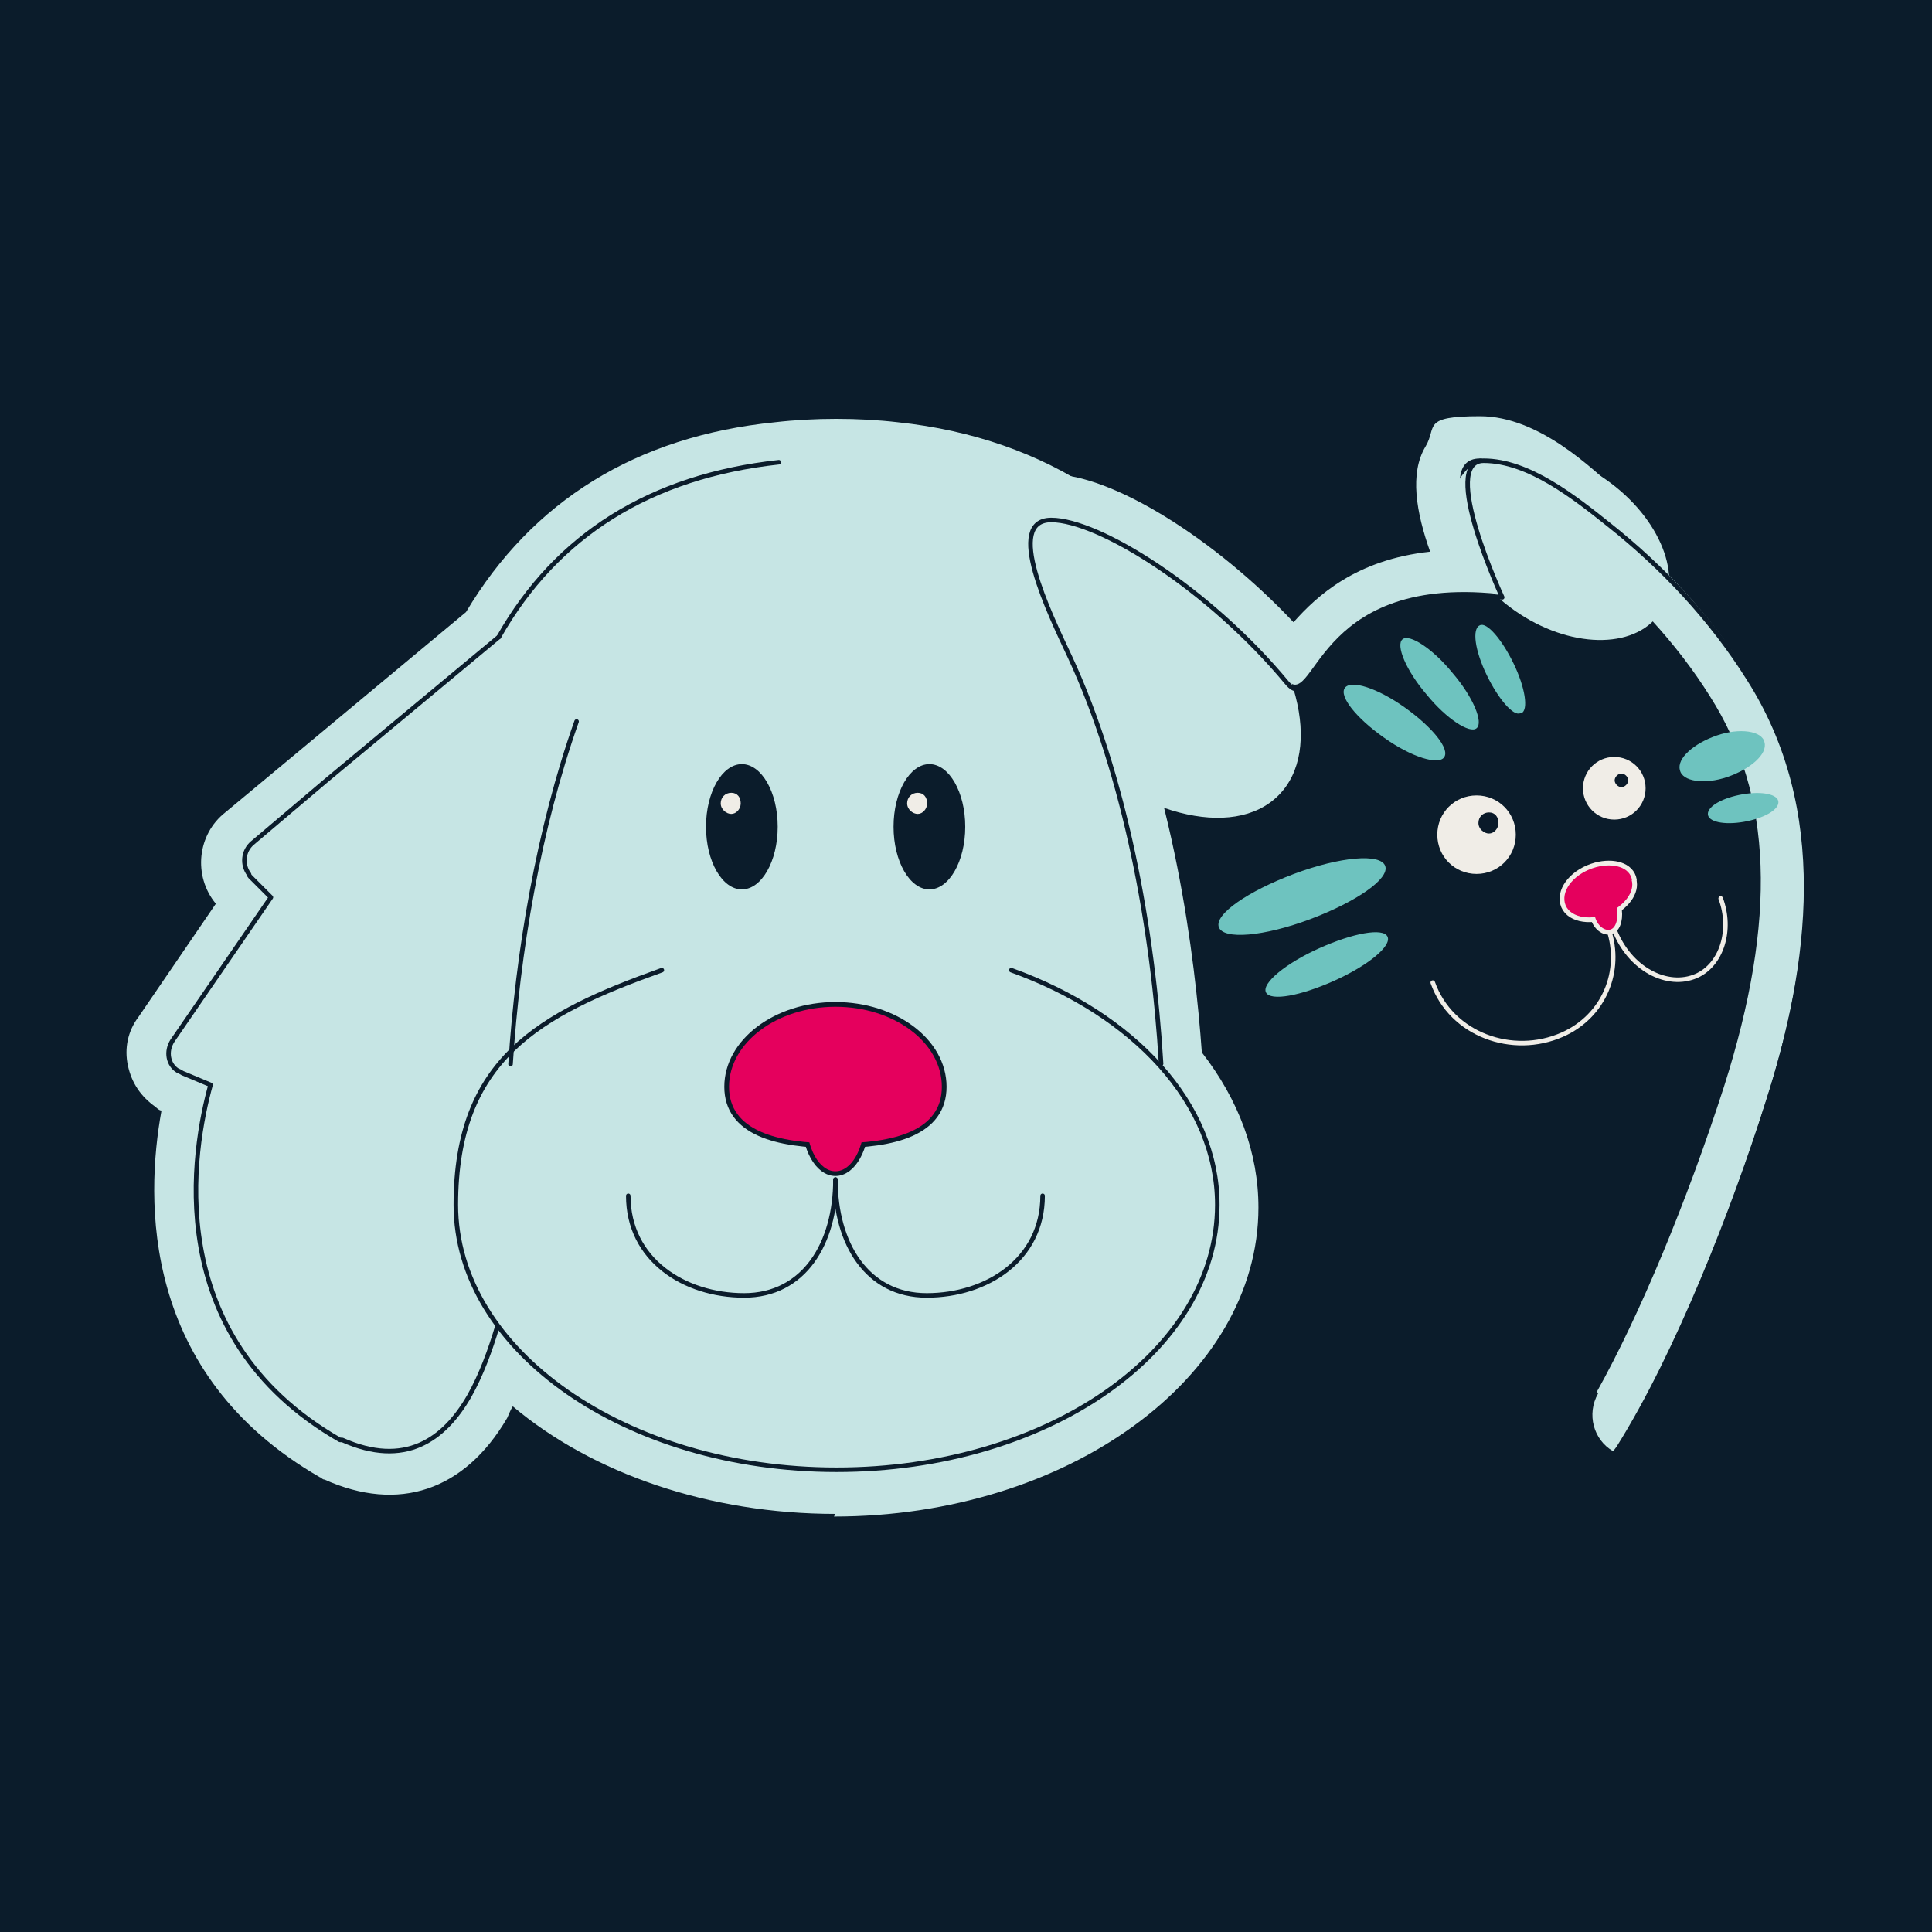 <?xml version="1.0" encoding="UTF-8"?>
<svg xmlns="http://www.w3.org/2000/svg" id="Layer_1" version="1.1" viewBox="0 0 512 512">
  <defs>
    <style>
      .st0 {
        fill: #e5005d;
      }

      .st1 {
        stroke: #0a1a29;
      }

      .st1, .st2 {
        stroke-width: 2.5px;
      }

      .st1, .st2, .st3, .st4 {
        fill: none;
        stroke-linecap: round;
        stroke-linejoin: round;
      }

      .st2, .st4 {
        stroke: #f0ede7;
      }

      .st3 {
        stroke: #0b1c2b;
      }

      .st3, .st4 {
        stroke-width: 1.2px;
      }

      .st5 {
        fill: #f0ede7;
      }

      .st6 {
        fill: #6ec3bf;
      }

      .st7 {
        fill: #0a1a29;
      }

      .st8 {
        fill: #c6e5e4;
      }

      .st9 {
        fill: #0b1c2b;
      }
    </style>
  </defs>
  <rect class="st9" width="512" height="512"></rect>
  <g>
    <g>
      <path class="st8" d="M323.5,151.9c20.5,20.5,27.3,46.9,15.3,58.9-12,12-38.3,5.2-58.9-15.3s-27.3-46.9-15.3-58.9c12-12,38.3-5.2,58.9,15.3"></path>
      <path class="st8" d="M425.6,127.1c14.4,10.1,20.8,26.1,14.1,35.6-6.7,9.5-23.9,9.2-38.3-.9-14.4-10.1-20.8-26.1-14.1-35.6,6.7-9.5,23.9-9.2,38.3.9"></path>
      <path class="st8" d="M423.5,369.3c-3.1,5.5-1.2,12.3,4,15.3l.9-1.2c15.6-24.8,30.7-63.5,39.6-91.7,12-37.4,17.2-78.5-4.9-113.1-9.8-15.6-22.7-29.4-37.1-40.8-2.8-2.1-5.8-4.6-9.2-7.1-3.7,4.9-3.1,12,1.8,15.9,13.8,11,25.8,23.9,34.6,38,16.6,26.1,17.8,58.9,3.7,103.3-9.8,30.4-22.4,60.7-33.7,80.9"></path>
      <path class="st6" d="M367.1,229.5c1.2,3.4-7.7,9.5-19.9,14.1-12.3,4.6-23,5.5-24.2,2.1-1.2-3.4,7.7-9.5,19.9-14.1,12.3-4.6,23-5.5,24.2-2.1"></path>
      <path class="st6" d="M367.7,248.2c1.2,2.5-5.2,7.7-14.1,11.7-8.9,4-16.9,5.5-18.1,3.1s5.2-7.7,14.1-11.7c8.9-4,16.9-5.5,18.1-3.1"></path>
      <path class="st6" d="M467.6,196.7c.9,3.1-3.7,7.1-9.8,9.2s-12,1.2-12.6-1.8c-.9-3.1,3.7-7.1,9.8-9.2,6.1-2.1,12-1.2,12.6,1.8"></path>
      <path class="st6" d="M471.3,212.6c0,2.1-4,4.3-9.2,5.2s-9.5,0-9.5-2.1,4-4.3,9.2-5.2,9.5,0,9.5,2.1"></path>
      <path class="st6" d="M382.7,200.7c-1.5,2.1-8.6,0-15.9-5.2-7.4-5.2-12-11-10.4-13.2s8.6,0,15.9,5.2,12,11,10.4,13.2"></path>
      <path class="st6" d="M391.3,193c-1.8,1.5-8-2.5-13.2-8.9-5.5-6.4-8.3-13.2-6.4-14.7,1.8-1.5,8,2.5,13.2,8.9,5.5,6.4,8.3,13.2,6.4,14.7"></path>
      <path class="st6" d="M402.9,189c-1.8.9-5.8-3.7-8.9-10.1s-4-12.3-1.8-13.2c1.8-.9,5.8,3.7,8.9,10.1s4,12.3,2.1,13.2"></path>
      <path class="st8" d="M283.7,173.1c-5.5-11.7-19.3-35.9-4.9-35.9s41.4,17.8,61.9,42.6c8,9.8,6.7-27.6,56.4-22.4,0,0-19.3-35.9-4.9-35.9s24.2,9.8,32.8,16.9c3.1,2.5,5.8,4.9,8.9,7.7h0c4-4.9,2.1-9.2-4.9-15.6-7.1-6.4-21.2-20.2-36.8-20.2s-11.3,2.8-14.4,8c-4.3,7.1-2.5,17.5,1.2,27.9-19.6,2.1-30,11.7-36.2,18.7-20.8-22.1-48.1-39.2-64.1-39.2s-13.5,4.9-15.3,8c-6.7,10.7.6,26.1,7.4,39.6.9,1.8,1.5,3.4,2.5,4.9,2.8,5.8,9.2,8.3,15,5.8-1.5-3.7-3.1-7.4-4.6-10.7"></path>
      <path class="st8" d="M221.4,401.2c-33.4,0-64.4-10.7-85.5-28.5-.6.9-.9,1.8-1.5,3.1-11.3,19.3-28.8,25.1-48.4,16.3-.6,0-.9-.6-1.2-.6-47.5-27.3-46.3-73.6-42-97.2-.6,0-1.2-.6-1.5-.9-4-2.8-6.4-6.4-7.4-11s0-9.2,2.8-12.9l20.5-30h0c-6.1-7.4-4.9-18.4,2.5-24.2l19.6-16.3,44.2-36.8c17.5-29.4,45.1-46.6,81.9-50.3,10.4-1.2,22.1-1.2,32.5,0,19.9,2.1,37.4,8.3,52.1,18.1l-5.8,8.3-2.8,10.1c.9-.9,1.8-2.1,1.8-3.4,0,3.7,5.5,15,7.7,19.6.9,1.8,1.8,3.7,2.5,5.5,17.8,38.6,23.3,83.7,25.1,108.8,9.8,12.6,15,26.7,15,41.1,0,45.1-50.6,81.9-112.5,81.9M74.3,223.7h0"></path>
      <path class="st1" d="M249.6,288c0,11.7-12.6,15-28.2,15s-28.2-3.4-28.2-15,12.6-21.2,28.2-21.2,28.2,9.5,28.2,21.2Z"></path>
      <ellipse class="st1" cx="221.4" cy="296.6" rx="7.7" ry="13.8"></ellipse>
      <path class="st5" d="M401.7,221.2c0,5.8-4.6,10.4-10.4,10.4s-10.4-4.6-10.4-10.4,4.6-10.4,10.4-10.4,10.4,4.6,10.4,10.4"></path>
      <path class="st5" d="M436.1,208.9c0,4.6-3.7,8.3-8.3,8.3s-8.3-3.7-8.3-8.3,3.7-8.3,8.3-8.3,8.3,3.7,8.3,8.3"></path>
      <path class="st7" d="M431.5,206.8c0,.9-.9,1.8-1.8,1.8s-1.8-.9-1.8-1.8.9-1.8,1.8-1.8,1.8.9,1.8,1.8"></path>
      <path class="st7" d="M397.1,218.1c0,1.5-1.2,2.8-2.5,2.8s-2.8-1.2-2.8-2.8,1.2-2.8,2.8-2.8,2.5,1.2,2.5,2.8"></path>
      <path class="st2" d="M428.4,240.2c.6,2.8,0,5.5-1.5,6.1s-3.7-.9-4.3-3.7c-.6-2.8,0-5.8,1.5-6.1,1.5-.6,3.4,1.2,4,4l.3-.3Z"></path>
      <path class="st2" d="M432.4,233.2c.9,3.1-1.8,6.7-6.4,8.9-4.9,2.1-10.4.9-11.3-2.8-.9-3.7,2.8-8,8.3-9.5,4.6-1.2,8.9,0,9.5,3.4Z"></path>
      <path class="st4" d="M456,238.1c3.1,8.3.3,17.5-6.4,20.5-7.7,3.4-17.8-1.8-21.8-12.3h-1.5c3.7,11-1.2,23-12.3,27.9-13.2,5.8-29.4,0-34.3-13.8"></path>
      <path class="st9" d="M255.8,219.1c0,9.2-4.3,16.6-9.5,16.6s-9.5-7.4-9.5-16.6,4.3-16.6,9.5-16.6,9.5,7.4,9.5,16.6"></path>
      <path class="st9" d="M206.1,219.1c0,9.2-4.3,16.6-9.5,16.6s-9.5-7.4-9.5-16.6,4.3-16.6,9.5-16.6,9.5,7.4,9.5,16.6"></path>
      <path class="st5" d="M245.7,212.9c0,1.5-1.2,2.8-2.5,2.8s-2.8-1.2-2.8-2.8,1.2-2.8,2.8-2.8,2.5,1.2,2.5,2.8"></path>
      <path class="st5" d="M196.3,212.9c0,1.5-1.2,2.8-2.5,2.8s-2.8-1.2-2.8-2.8,1.2-2.8,2.8-2.8,2.5,1.2,2.5,2.8"></path>
      <path class="st3" d="M152.8,191.2c-10.1,28.5-15.6,61.3-17.5,90.8"></path>
      <path class="st3" d="M221.4,312.6c0,16.9-8.3,30.7-24.2,30.7s-30.7-9.5-30.7-26.4"></path>
      <path class="st3" d="M221.4,312.6c0,16.9,8.3,30.7,24.2,30.7s30.7-9.5,30.7-26.4"></path>
      <path class="st3" d="M268,257.1c32.5,11.7,54.6,35.3,54.6,62.2,0,38.9-45.1,70.2-100.9,70.2s-100.9-31.6-100.9-70.2,22.1-50.6,54.6-62.2"></path>
      <path class="st3" d="M206.4,122.5c-34,3.7-58.9,19.3-74.2,46.3"></path>
      <path class="st3" d="M132.2,168.8l-45.7,38h0l-19.6,16.6c-2.5,2.1-2.8,5.8-.9,8.3,0,0,0,.3.3.6l5.5,5.5-26.1,38c-1.8,2.8-1.2,6.4,1.5,8,.3,0,.6.3,1.2.6l7.4,3.1c-4.6,16.6-13.8,66.5,34.3,94.1h.6c16.6,7.4,27,0,33.7-11.7,3.1-5.5,5.5-12,7.4-18.4"></path>
      <path class="st0" d="M249.6,288c0,11.7-12.6,15-28.2,15s-28.2-3.4-28.2-15,12.6-21.2,28.2-21.2,28.2,9.5,28.2,21.2"></path>
      <path class="st0" d="M229.1,296.6c0,7.7-3.4,13.8-7.7,13.8s-7.7-6.1-7.7-13.8,3.4-13.8,7.7-13.8,7.7,6.1,7.7,13.8"></path>
    </g>
    <g>
      <path class="st0" d="M428.4,240.2c.6,2.8,0,5.5-1.5,6.1s-3.7-.9-4.3-3.7c-.6-2.8,0-5.8,1.5-6.1,1.5-.6,3.4,1.2,4,4"></path>
      <path class="st0" d="M432.4,233.2c.9,3.1-1.8,6.7-6.4,8.9-4.9,2.1-10.4.9-11.3-2.8-.9-3.7,2.8-8,8.3-9.5,4.6-1.2,8.9,0,9.5,3.4"></path>
      <path class="st3" d="M428.7,384.6c15.6-24.8,30.7-63.5,39.6-91.7,12-37.4,17.2-78.5-4.9-113.1-9.8-15.6-22.7-29.4-37.1-40.8-8.9-7.1-21.2-16.9-33.1-16.9s4.9,36.2,4.9,36.2c-50.3-5.5-48.8,32.5-57,22.7-20.8-25.1-50-43.2-62.5-43.2s-.6,24.5,4.9,36.2c14.7,31.6,22.1,72.4,24.2,107.9"></path>
    </g>
  </g>
</svg>
